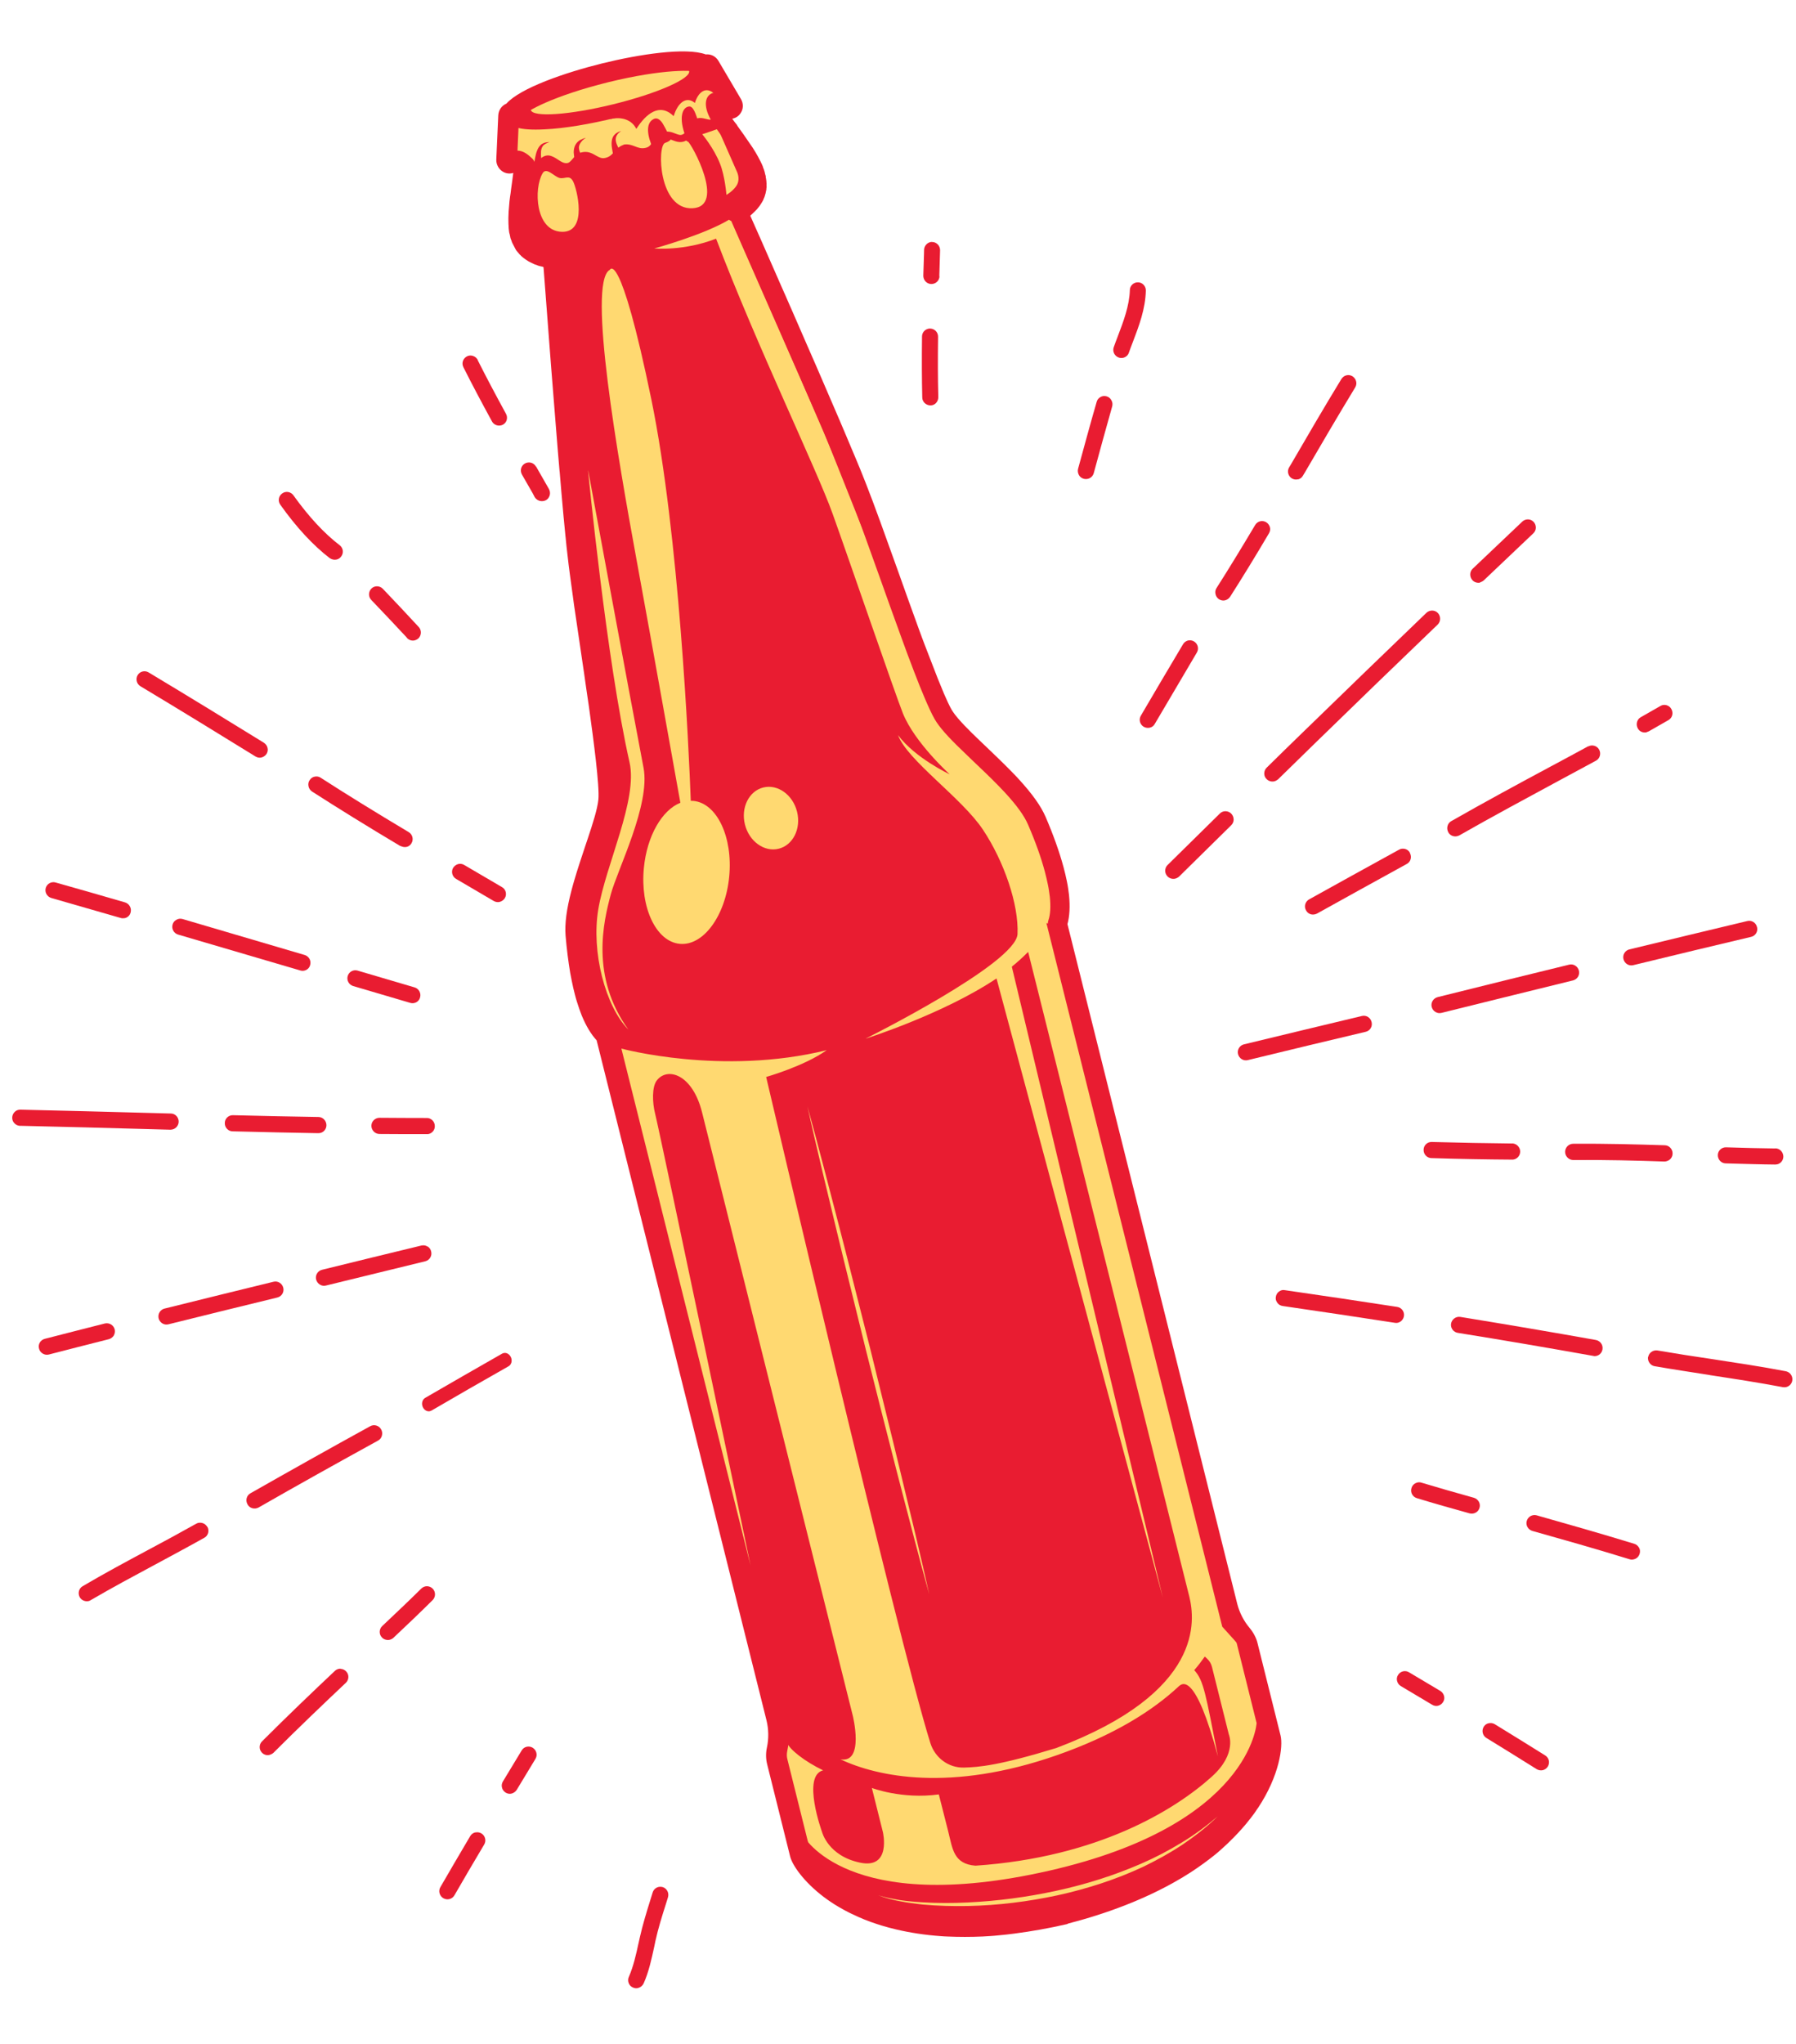 <svg width="138" height="157" viewBox="0 0 138 157" fill="none" xmlns="http://www.w3.org/2000/svg">
<path d="M95.474 125.543L94.661 124.586L81.252 70.948C81.888 69.059 80.833 65.733 79.671 63.046C78.509 60.359 73.85 56.987 72.594 55.083C71.338 53.179 67.671 42.071 65.81 37.342C64.153 33.152 58.302 19.851 56.995 16.91C56.849 16.581 56.935 16.194 57.215 15.96C59.492 14.013 57.452 12.1 55.005 8.537L47.709 10.326L40.413 12.115C39.92 16.4 39.02 19.035 41.953 19.697C42.309 19.778 42.564 20.075 42.591 20.441C42.83 23.647 43.914 38.115 44.428 42.597C45.008 47.639 47.006 59.161 46.792 61.426C46.578 63.69 44.041 68.825 44.284 71.75C44.522 74.666 45.155 78.097 46.6 79.472L60.009 133.11L59.739 134.327C59.675 134.639 59.672 134.97 59.758 135.28L61.522 142.352C61.815 143.542 66.866 150.484 81.874 147.006C96.77 143.118 97.967 134.641 97.674 133.452L95.91 126.38C95.834 126.065 95.683 125.776 95.469 125.533L95.474 125.543Z" fill="#E91C31"/>
<path d="M80.413 70.904C80.413 70.904 81.206 71.099 81.22 71.079C81.558 69.775 79.759 63.672 79.759 63.672L76.066 58.947L71.962 54.906L63.327 33.228L56.188 16.976C56.188 16.976 56.042 16.913 56.021 16.873C54.048 18.054 50.276 19.083 50.276 19.083C50.276 19.083 52.536 19.298 55.022 18.331C58.178 26.628 62.749 36.024 63.981 39.473C65.229 42.951 68.791 53.329 69.379 54.795C70.283 57.035 72.972 59.471 72.972 59.471C72.972 59.471 70.311 58.223 69.003 56.461C69.711 58.397 73.901 61.279 75.528 63.724C77.154 66.169 78.283 69.469 78.184 71.737C78.085 74.005 66.496 79.779 66.496 79.779C66.496 79.779 72.483 77.887 76.57 75.149L89.348 122.707L77.745 74.245C78.197 73.883 78.614 73.501 79 73.11L91.388 122.645C91.808 124.389 92.553 129.966 81.16 134.257C76.75 135.606 75.205 135.727 74.077 135.758C72.89 135.794 71.841 135.011 71.484 133.867C69.021 126.032 58.869 82.716 58.869 82.716C58.869 82.716 61.792 81.889 63.524 80.657C55.463 82.641 47.745 80.535 47.745 80.535L57.67 120.233C57.67 120.233 50.77 87.279 50.336 85.529C50.124 84.69 50.08 83.472 50.474 82.975C51.286 81.931 53.214 82.496 53.947 85.445C55.462 91.508 65.522 131.757 65.522 131.757C65.522 131.757 66.445 135.455 64.576 135.124C67.439 136.47 73.042 137.652 81.176 134.819C85.587 133.28 88.569 131.384 90.548 129.541C90.857 129.241 91.859 128.466 93.581 134.901C92.647 130.145 92.495 129.059 91.761 128.276C92.068 127.926 92.335 127.571 92.573 127.232L92.766 127.41C92.939 127.573 93.064 127.787 93.123 128.022L94.42 133.21C94.42 133.21 95.073 134.681 93.127 136.442C90.308 138.988 84.403 142.649 74.952 143.293C73.263 143.161 73.194 141.993 72.864 140.684C72.218 138.12 72.137 137.82 72.137 137.82C69.3 138.21 66.991 137.323 66.991 137.323L67.838 140.707C67.838 140.707 68.519 143.581 66.073 143.058C63.617 142.539 63.161 140.7 63.161 140.7C63.161 140.7 61.592 136.388 63.246 135.97C61.835 135.287 60.653 134.37 60.447 133.806C60.302 134.997 60.47 135.947 60.47 135.947L61.73 140.99C61.73 140.99 65.049 147.214 80.595 143.683C96.126 140.148 96.554 132.339 96.554 132.339L95.012 126.151L93.915 124.937L80.398 70.874L80.413 70.904Z" fill="#FFD971"/>
<path d="M46.83 20.739C45.134 21.8 47.473 35.133 48.919 43.042C50.186 49.931 51.862 59.366 52.278 61.657C50.871 62.213 49.708 64.2 49.473 66.665C49.179 69.693 50.405 72.309 52.22 72.49C54.026 72.676 55.736 70.366 56.03 67.338C56.324 64.31 55.098 61.694 53.283 61.513C53.218 61.509 53.143 61.51 53.078 61.506C52.927 57.456 52.179 41.077 50.055 30.71C47.605 18.828 46.845 20.744 46.845 20.744L46.83 20.739Z" fill="#FFD971"/>
<path d="M61.243 62.342C60.919 61.043 59.759 60.21 58.653 60.482C57.547 60.754 56.914 62.028 57.239 63.327C57.564 64.626 58.724 65.459 59.829 65.187C60.935 64.915 61.568 63.641 61.243 62.342Z" fill="#FFD971"/>
<path d="M62.038 84.965C62.468 86.513 62.879 88.072 63.29 89.631L64.506 94.304C65.312 97.417 66.089 100.546 66.885 103.665C67.647 106.789 68.433 109.912 69.184 113.041L70.312 117.735C70.678 119.305 71.053 120.869 71.394 122.439C70.964 120.891 70.553 119.332 70.143 117.772L68.926 113.1C68.12 109.987 67.334 106.863 66.547 103.739C65.786 100.615 64.999 97.492 64.248 94.363L63.121 89.669C62.755 88.099 62.379 86.534 62.038 84.965Z" fill="#FFD971"/>
<path d="M45.188 36.147C45.188 36.147 46.587 50.666 48.372 58.551C49.024 61.416 46.553 66.389 45.973 69.832C45.42 73.109 46.517 77.287 48.28 79.078C45.348 74.996 46.372 70.789 46.929 68.701C47.444 66.773 49.985 61.814 49.449 58.977C48.322 53.08 45.193 36.132 45.193 36.132L45.188 36.147Z" fill="#FFD971"/>
<path d="M41.69 13.312C41.005 14.479 41.115 17.727 43.153 17.805C45.201 17.878 44.318 14.449 44.028 13.917C43.738 13.384 43.392 13.78 42.98 13.665C42.568 13.55 41.979 12.806 41.69 13.312Z" fill="#FFD971"/>
<path d="M55.173 9.894C55.113 9.925 53.958 10.312 53.958 10.312C53.958 10.312 54.843 11.358 55.321 12.565C55.705 13.518 55.818 14.965 55.818 14.965C55.818 14.965 56.42 14.626 56.651 14.152C56.881 13.677 56.616 13.169 56.616 13.169L55.173 9.894Z" fill="#FFD971"/>
<path d="M54.745 9.243L47.861 10.931L40.977 12.619C40.917 13.107 40.847 13.574 40.796 14.031C40.326 17.468 40.255 18.682 42.096 19.103C42.722 19.245 43.172 19.771 43.225 20.402C43.443 23.303 44.542 38.042 45.061 42.533C45.262 44.316 45.638 46.893 46.047 49.631C46.798 54.711 47.572 59.956 47.418 61.492C47.323 62.467 46.876 63.827 46.338 65.399C45.609 67.59 44.77 70.079 44.903 71.707C45.207 75.424 45.967 78.016 47.031 79.02L47.158 79.144L47.202 79.323L60.306 131.752C60.529 132.637 60.543 133.579 60.341 134.47C60.291 134.686 60.295 134.912 60.349 135.137L62.113 142.209C62.189 142.499 63.301 144.439 66.429 145.861C69.134 147.098 73.978 148.196 81.713 146.406C89.399 144.401 93.163 141.186 94.977 138.834C97.069 136.123 97.139 133.895 97.073 133.6L95.309 126.528C95.26 126.313 95.151 126.104 95.003 125.941C94.415 125.246 93.979 124.41 93.757 123.525L80.652 71.097L80.608 70.917L80.67 70.745C81.141 69.36 80.579 66.715 79.108 63.289C78.464 61.788 76.556 59.984 74.876 58.377C73.675 57.23 72.632 56.241 72.092 55.421C71.243 54.128 69.455 49.133 67.716 44.302C66.786 41.697 65.908 39.241 65.251 37.57C63.584 33.36 57.623 19.826 56.446 17.159C56.19 16.57 56.346 15.906 56.832 15.488C58.255 14.265 57.625 13.226 55.592 10.41C55.325 10.043 55.048 9.655 54.76 9.248L54.745 9.243ZM55.005 8.537C57.463 12.095 59.492 14.013 57.216 15.96C56.946 16.189 56.849 16.581 56.995 16.91C58.292 19.857 64.154 33.152 65.81 37.342C67.672 42.071 71.338 53.179 72.594 55.083C73.85 56.987 78.51 60.359 79.672 63.046C80.834 65.733 81.894 69.069 81.253 70.948L94.358 123.377C94.558 124.171 94.933 124.913 95.474 125.543C95.679 125.791 95.829 126.08 95.915 126.389L97.679 133.462C97.973 134.651 96.775 143.128 81.88 147.016C66.871 150.494 61.821 143.552 61.528 142.362L59.764 135.29C59.687 134.975 59.681 134.649 59.744 134.337C59.918 133.538 59.911 132.705 59.711 131.911L46.606 79.482C45.151 78.113 44.528 74.676 44.29 71.76C44.052 68.845 46.584 63.7 46.798 61.436C47.012 59.171 45.019 47.659 44.434 42.607C43.92 38.125 42.836 23.657 42.597 20.451C42.57 20.085 42.304 19.793 41.963 19.717C39.04 19.05 39.925 16.41 40.424 12.135L47.72 10.346L55.016 8.557L55.005 8.537Z" fill="#E91C31"/>
<path d="M67.481 145.566C68.039 145.744 68.605 145.842 69.171 145.939C69.742 146.022 70.322 146.074 70.891 146.107C72.046 146.176 73.189 146.176 74.34 146.12C76.644 146.009 78.924 145.707 81.17 145.22C83.416 144.733 85.619 144.041 87.716 143.125C88.77 142.665 89.788 142.134 90.769 141.534C91.755 140.944 92.68 140.26 93.558 139.51C92.736 140.319 91.812 141.029 90.857 141.678C89.896 142.318 88.869 142.879 87.836 143.379C85.735 144.361 83.518 145.073 81.252 145.57C78.981 146.057 76.681 146.344 74.356 146.391C73.198 146.411 72.04 146.382 70.88 146.277C70.304 146.21 69.729 146.142 69.153 146.025C68.582 145.917 68.02 145.78 67.481 145.566Z" fill="#FFD971"/>
<path d="M51.874 10.46C51.447 10.582 51.721 10.768 51.101 10.977C50.481 11.187 50.595 16.13 53.213 15.994C55.831 15.858 53.082 10.946 52.861 10.883C52.64 10.821 52.46 10.282 51.884 10.455L51.874 10.46Z" fill="#FFD971"/>
<path d="M54.389 5.186L46.884 7.033L39.38 8.88L39.228 12.277C40.053 11.569 40.485 12.711 40.95 12.785C41.416 12.859 41.686 12.148 42.151 12.197C42.617 12.246 42.998 12.832 43.576 12.784C44.154 12.737 44.234 11.998 44.891 11.934C45.549 11.87 45.882 12.558 46.582 12.383C47.342 12.202 47.41 11.584 47.98 11.376C48.582 11.302 48.922 11.809 49.691 11.623C50.392 11.448 50.361 10.691 50.975 10.447C51.59 10.204 52.001 10.825 52.536 10.597C53.07 10.369 53.136 9.676 53.515 9.415C53.894 9.154 54.474 9.663 54.852 9.377C55.231 9.091 55.077 7.879 56.135 8.126L54.404 5.191L54.389 5.186Z" fill="#FFD971"/>
<path d="M50.605 11.16C50.736 10.952 50.847 10.78 51.055 10.697C51.263 10.614 51.429 10.667 51.686 10.774C51.937 10.871 52.264 10.992 52.626 10.841C53.016 10.676 53.204 10.337 53.358 10.054C53.455 9.877 53.546 9.716 53.654 9.634C53.738 9.578 53.878 9.606 54.104 9.653C54.375 9.714 54.711 9.805 54.996 9.581C55.188 9.443 55.267 9.186 55.358 8.949C55.527 8.455 55.633 8.273 56.065 8.377C56.165 8.401 56.269 8.36 56.337 8.273C56.405 8.187 56.408 8.072 56.346 7.977L54.615 5.042C54.563 4.943 54.438 4.894 54.323 4.916L39.304 8.615C39.195 8.646 39.107 8.743 39.105 8.858L38.953 12.255C38.945 12.361 39.007 12.455 39.098 12.509C39.199 12.558 39.303 12.542 39.392 12.47C39.73 12.18 39.912 12.288 40.289 12.649C40.477 12.816 40.66 13 40.905 13.036C41.266 13.102 41.521 12.868 41.727 12.684C41.898 12.531 42.007 12.45 42.112 12.458C42.247 12.477 42.413 12.58 42.57 12.688C42.839 12.865 43.162 13.076 43.586 13.045C43.975 13.02 44.204 12.761 44.385 12.553C44.565 12.345 44.687 12.218 44.901 12.195C45.115 12.172 45.307 12.275 45.519 12.392C45.802 12.549 46.145 12.75 46.627 12.638C47.129 12.516 47.383 12.231 47.588 11.998C47.729 11.835 47.842 11.714 48.015 11.636C48.204 11.613 48.365 11.681 48.566 11.754C48.863 11.865 49.22 11.996 49.721 11.874C50.223 11.752 50.416 11.423 50.585 11.145L50.605 11.16ZM47.88 11.136C47.563 11.251 47.372 11.464 47.206 11.652C47.016 11.865 46.85 12.053 46.512 12.128C46.234 12.197 46.037 12.084 45.79 11.947C45.537 11.8 45.249 11.633 44.856 11.674C44.413 11.715 44.178 11.989 43.993 12.212C43.827 12.4 43.725 12.517 43.556 12.529C43.316 12.552 43.104 12.41 42.876 12.262C42.664 12.12 42.441 11.982 42.181 11.941C41.836 11.905 41.586 12.124 41.39 12.303C41.218 12.455 41.105 12.552 40.995 12.534C40.915 12.525 40.778 12.381 40.661 12.277C40.411 12.04 40.005 11.669 39.513 11.812L39.638 9.087L54.28 5.483L55.67 7.836C55.148 7.944 54.983 8.447 54.875 8.77C54.828 8.921 54.762 9.107 54.698 9.153C54.609 9.225 54.464 9.187 54.248 9.134C53.987 9.068 53.671 8.992 53.381 9.181C53.159 9.335 53.039 9.562 52.914 9.779C52.783 10.012 52.663 10.239 52.436 10.332C52.282 10.4 52.132 10.352 51.895 10.259C51.623 10.148 51.281 10.022 50.875 10.183C50.514 10.333 50.34 10.601 50.18 10.849C50.03 11.092 49.904 11.284 49.636 11.348C49.293 11.438 49.057 11.346 48.79 11.244C48.554 11.152 48.287 11.051 47.949 11.1C47.949 11.1 47.929 11.111 47.919 11.116C47.91 11.121 47.9 11.126 47.89 11.131L47.88 11.136Z" fill="#E91C31"/>
<path d="M41.018 12.674L41.117 12.116C41.158 11.93 41.194 11.734 41.28 11.537C41.356 11.345 41.482 11.153 41.664 11.045C41.847 10.937 42.036 10.915 42.226 10.917C42.052 10.97 41.879 11.047 41.752 11.164C41.639 11.286 41.588 11.453 41.571 11.613C41.559 11.784 41.563 11.959 41.582 12.14L41.633 12.696L41.013 12.664L41.018 12.674Z" fill="#E91C31"/>
<path d="M44.164 12.25C44.12 12.07 44.092 11.895 44.083 11.71C44.084 11.519 44.111 11.328 44.197 11.156C44.283 10.985 44.415 10.852 44.568 10.76C44.717 10.683 44.87 10.616 45.029 10.583C44.891 10.655 44.768 10.757 44.671 10.884C44.578 10.996 44.511 11.132 44.488 11.258C44.459 11.514 44.584 11.778 44.733 12.017L44.164 12.25Z" fill="#E91C31"/>
<path d="M47.128 11.934C47.09 11.764 47.051 11.594 47.028 11.404C46.994 11.219 46.98 11.023 47.006 10.832C47.027 10.631 47.113 10.435 47.26 10.307C47.392 10.175 47.57 10.107 47.734 10.06C47.591 10.147 47.464 10.264 47.387 10.406C47.31 10.547 47.298 10.693 47.321 10.833C47.371 11.123 47.547 11.412 47.712 11.705L47.138 11.929L47.128 11.934Z" fill="#E91C31"/>
<path d="M50.151 11.346C49.785 10.549 49.544 9.484 50.221 9.144C50.616 8.938 50.916 9.465 50.994 9.615C51.201 9.963 51.394 10.407 51.394 10.407C51.394 10.407 51.137 10.275 50.714 10.596C50.292 10.918 50.141 11.351 50.141 11.351L50.151 11.346Z" fill="#E91C31"/>
<path d="M52.947 8.179C52.408 8.232 52.131 9.073 52.684 10.495C52.909 10.276 53.357 9.257 53.654 9.343C53.467 8.769 53.28 8.145 52.947 8.179Z" fill="#E91C31"/>
<path d="M55.115 8.987C55.336 8.593 55.596 8.128 55.831 8.145C55.516 7.613 55.215 7.035 54.813 7.131C54.202 7.284 53.973 8.075 54.64 9.234C54.788 9.132 54.946 9.05 55.115 8.987Z" fill="#E91C31"/>
<path d="M54.402 5.184C54.202 4.384 50.677 4.563 46.529 5.583C42.381 6.604 39.18 8.08 39.38 8.88C39.58 9.68 43.105 9.501 47.253 8.48C51.401 7.46 54.602 5.984 54.402 5.184Z" fill="#E91C31"/>
<path d="M52.684 7.265C54.425 6.459 55.115 5.783 54.936 5.053C54.757 4.323 53.818 4.04 51.898 4.141C50.377 4.212 48.412 4.54 46.376 5.044C44.34 5.548 42.456 6.175 41.066 6.811C39.325 7.617 38.635 8.293 38.814 9.023C38.994 9.753 39.933 10.036 41.852 9.934C43.373 9.864 45.338 9.536 47.374 9.032C49.411 8.528 51.295 7.901 52.684 7.265ZM46.657 6.138C50.522 5.188 52.982 5.16 53.724 5.355C53.166 5.874 50.982 6.987 47.118 7.937C43.254 8.887 40.794 8.916 40.051 8.72C40.61 8.201 42.794 7.088 46.657 6.138Z" fill="#E91C31"/>
<path d="M46.927 9.138C47.463 9.011 48.441 9.008 48.894 9.899C49.615 8.776 50.664 7.849 51.764 8.922C52.077 7.885 52.731 7.355 53.395 7.907C53.62 7.132 54.284 6.406 55.113 7.443C55.518 7.232 55.556 7.136 55.556 7.136L54.399 5.181C54.399 5.181 52.977 6.719 50.835 7.405C48.693 8.091 45.867 8.817 45.867 8.817L46.922 9.128L46.927 9.138Z" fill="#E91C31"/>
<path d="M52.951 5.454C52.806 4.87 49.964 5.067 46.605 5.894C43.246 6.72 40.641 7.863 40.787 8.447C40.933 9.03 43.774 8.833 47.133 8.006C50.492 7.18 53.097 6.037 52.951 5.454Z" fill="#FFD971"/>
<path d="M82.068 147.74C85.156 146.941 87.89 145.871 90.185 144.586C90.634 144.339 91.073 144.072 91.487 143.806C92.152 143.371 92.772 142.921 93.357 142.452C93.524 142.314 93.691 142.176 93.842 142.034C93.945 141.942 94.038 141.856 94.132 141.769C94.244 141.672 94.352 141.566 94.46 141.459C94.92 141.016 95.355 140.549 95.75 140.077C95.842 139.966 95.925 139.859 96.008 139.753L96.1 139.641C96.28 139.408 96.465 139.16 96.615 138.917L96.654 138.872C98.316 136.372 98.6 134.121 98.394 133.291L96.63 126.219C96.581 126.004 96.502 125.805 96.398 125.606C96.299 125.416 96.176 125.227 96.037 125.059C95.582 124.523 95.25 123.886 95.072 123.206L82.021 70.978C82.188 70.358 82.228 69.616 82.141 68.749C82.104 68.414 82.052 68.048 81.975 67.683C81.908 67.338 81.816 66.968 81.713 66.579C81.4 65.424 80.94 64.132 80.344 62.746C79.982 61.908 79.33 60.994 78.304 59.87C78.131 59.682 77.957 59.493 77.774 59.31C77.127 58.647 76.45 57.999 75.799 57.376L75.326 56.926C74.476 56.115 73.62 55.269 73.214 54.658C73.111 54.509 72.924 54.176 72.616 53.463C72.553 53.343 72.506 53.203 72.443 53.059C72.359 52.849 72.264 52.62 72.165 52.38L72.065 52.141C71.787 51.438 71.471 50.615 71.086 49.612C71.007 49.412 70.933 49.198 70.849 48.988L70.611 48.34C70.083 46.892 69.528 45.345 68.994 43.838C68.058 41.223 67.175 38.758 66.507 37.066L66.423 36.857C66.318 36.608 66.213 36.333 66.092 36.029C65.982 35.77 65.872 35.485 65.746 35.196C65.626 34.917 65.505 34.613 65.369 34.304L65.002 33.431C64.845 33.057 64.677 32.663 64.504 32.259L62.761 28.216C62.499 27.618 62.238 27.019 61.976 26.421L60.763 23.634L60.747 23.604C60.496 23.026 60.25 22.458 60.004 21.914L59.743 21.316C59.262 20.224 58.833 19.232 58.467 18.41L57.672 16.62C57.672 16.62 57.667 16.61 57.662 16.6C57.646 16.57 57.671 16.545 57.685 16.525C57.705 16.515 57.725 16.504 57.739 16.484C57.798 16.428 57.867 16.367 57.925 16.311C57.999 16.235 58.068 16.174 58.131 16.102C58.161 16.087 58.17 16.057 58.194 16.031C58.311 15.894 58.409 15.768 58.481 15.641C58.515 15.586 58.549 15.53 58.583 15.475C58.597 15.454 58.612 15.434 58.621 15.404C58.64 15.368 58.65 15.338 58.669 15.303L58.683 15.258C58.683 15.258 58.721 15.187 58.736 15.141C58.754 15.081 58.783 15.015 58.792 14.96C58.801 14.93 58.806 14.915 58.815 14.885C58.829 14.839 58.843 14.794 58.842 14.744L58.852 14.714C58.852 14.714 58.865 14.643 58.875 14.613C58.879 14.573 58.883 14.533 58.892 14.502L58.882 14.482L58.891 14.452C58.901 14.422 58.905 14.382 58.899 14.347C58.904 14.307 58.903 14.282 58.902 14.232L58.892 14.212C58.892 14.212 58.91 14.126 58.899 14.081C58.889 14.061 58.898 14.031 58.893 14.021C58.896 13.956 58.885 13.886 58.874 13.816C58.863 13.771 58.867 13.73 58.856 13.685L58.84 13.656C58.84 13.656 58.844 13.59 58.839 13.555C58.832 13.495 58.811 13.43 58.79 13.365C58.779 13.345 58.779 13.32 58.778 13.295C58.758 13.255 58.757 13.205 58.74 13.15L58.72 13.111C58.72 13.111 58.719 13.06 58.703 13.031C58.688 13.001 58.672 12.971 58.666 12.936L58.64 12.886C58.64 12.886 58.629 12.816 58.613 12.786C58.566 12.671 58.509 12.537 58.436 12.397C58.379 12.288 58.317 12.168 58.254 12.049C58.145 11.84 58.006 11.621 57.846 11.362L57.743 11.213C57.568 10.95 57.373 10.672 57.121 10.309C56.977 10.105 56.828 9.892 56.664 9.673L56.623 9.594C56.495 9.445 56.387 9.286 56.264 9.122C56.513 9.068 56.734 8.94 56.885 8.722C57.128 8.393 57.139 7.957 56.932 7.608L55.202 4.673C54.995 4.325 54.622 4.139 54.228 4.18C52.715 3.614 49.087 4.174 46.271 4.869C43.455 5.565 39.98 6.755 38.911 7.958C38.55 8.109 38.312 8.448 38.286 8.854L38.134 12.252C38.117 12.653 38.345 13.041 38.703 13.222C38.94 13.339 39.199 13.355 39.438 13.282C39.407 13.488 39.386 13.689 39.36 13.88C39.329 14.111 39.294 14.332 39.268 14.548C39.247 14.749 39.221 14.94 39.19 15.121C39.16 15.352 39.129 15.583 39.119 15.804C39.085 16.125 39.071 16.411 39.066 16.667L39.063 16.782C39.059 17.063 39.074 17.309 39.089 17.554L39.095 17.614C39.095 17.614 39.101 17.675 39.107 17.71L39.113 17.77C39.113 17.77 39.125 17.84 39.13 17.875C39.141 17.895 39.141 17.92 39.152 17.965L39.163 17.985C39.163 17.985 39.179 18.09 39.19 18.135C39.201 18.155 39.211 18.175 39.207 18.215C39.223 18.27 39.234 18.34 39.26 18.39C39.276 18.419 39.286 18.439 39.297 18.484L39.308 18.504C39.308 18.504 39.329 18.594 39.35 18.634C39.366 18.664 39.376 18.684 39.397 18.724L39.407 18.744C39.407 18.744 39.449 18.823 39.475 18.873C39.485 18.893 39.49 18.903 39.501 18.923C39.532 18.983 39.563 19.042 39.594 19.102C39.605 19.122 39.62 19.152 39.625 19.162C39.656 19.222 39.697 19.276 39.748 19.326C39.759 19.346 39.769 19.366 39.784 19.37C39.825 19.425 39.876 19.474 39.917 19.529C39.933 19.559 39.968 19.578 40.014 19.618L40.024 19.638C40.024 19.638 40.09 19.692 40.121 19.727C40.141 19.742 40.166 19.766 40.202 19.786L40.212 19.806C40.212 19.806 40.303 19.86 40.349 19.899C40.359 19.919 40.389 19.929 40.389 19.929C40.45 19.973 40.521 20.012 40.582 20.057C40.602 20.071 40.632 20.081 40.652 20.096C40.718 20.125 40.773 20.159 40.839 20.189C40.874 20.208 40.904 20.218 40.94 20.237L40.99 20.262C40.99 20.262 41.071 20.296 41.106 20.315C41.136 20.325 41.151 20.33 41.181 20.339L41.191 20.334C41.262 20.373 41.322 20.393 41.397 20.417C41.443 20.431 41.488 20.445 41.543 20.455L41.613 20.469C41.613 20.469 41.673 20.488 41.713 20.493C41.743 20.502 41.764 20.517 41.764 20.542C41.845 21.564 42.003 23.723 42.205 26.328L42.346 28.167C42.399 28.798 42.447 29.444 42.5 30.101L42.727 32.946C42.772 33.467 42.808 33.993 42.853 34.514L42.86 34.599C42.905 35.12 42.945 35.631 42.99 36.127L43.008 36.282C43.048 36.793 43.093 37.289 43.133 37.775L43.14 37.86C43.251 39.157 43.357 40.254 43.445 41.146L43.463 41.301C43.507 41.747 43.545 42.157 43.592 42.513L43.617 42.728C43.702 43.519 43.843 44.535 44.024 45.847L44.111 46.498C44.158 46.828 44.21 47.168 44.261 47.508L44.73 50.697C44.839 51.412 44.943 52.143 45.043 52.864L45.251 54.275C45.607 56.838 46.077 60.367 45.978 61.407C45.908 62.14 45.522 63.328 45.169 64.386L44.962 65.001C44.679 65.857 44.378 66.749 44.121 67.63C44.051 67.882 43.976 68.124 43.916 68.37C43.526 69.84 43.389 70.95 43.457 71.852C43.543 72.884 43.667 73.845 43.814 74.731C43.853 74.926 43.887 75.111 43.926 75.306C44.003 75.696 44.091 76.081 44.183 76.426C44.226 76.606 44.285 76.79 44.338 76.965C44.45 77.325 44.572 77.679 44.698 77.993C45.029 78.796 45.411 79.433 45.844 79.903L58.896 132.132C59.064 132.817 59.074 133.534 58.928 134.218C58.836 134.645 58.84 135.087 58.948 135.512L60.712 142.584C60.881 143.268 61.77 144.54 63.305 145.703C63.371 145.757 63.432 145.802 63.508 145.851C63.893 146.131 64.323 146.401 64.762 146.641C64.903 146.719 65.044 146.798 65.195 146.871C65.296 146.92 65.387 146.974 65.498 147.017C66.088 147.305 66.712 147.562 67.375 147.774C67.495 147.813 67.616 147.851 67.737 147.89C68.108 148 68.49 148.105 68.876 148.195C69.949 148.446 71.095 148.621 72.295 148.705C72.465 148.718 72.635 148.731 72.799 148.734C73.674 148.772 74.592 148.774 75.525 148.732C75.913 148.706 76.307 148.691 76.711 148.645C77.119 148.61 77.523 148.564 77.946 148.508C79.24 148.34 80.598 148.101 81.989 147.781L82.068 147.74ZM41.297 18.658C41.297 18.658 41.277 18.643 41.262 18.638C41.257 18.628 41.242 18.623 41.221 18.609L41.069 18.485C41.069 18.485 41.028 18.431 41.008 18.416C41.008 18.416 40.998 18.396 40.992 18.386C40.982 18.366 40.971 18.346 40.956 18.316C40.951 18.306 40.946 18.297 40.935 18.276C40.92 18.247 40.909 18.227 40.894 18.197C40.894 18.197 40.883 18.177 40.878 18.167C40.873 18.157 40.868 18.147 40.862 18.137L40.826 18.067C40.826 18.067 40.811 18.038 40.815 18.022L40.774 17.943C40.774 17.943 40.762 17.873 40.752 17.828L40.731 17.788C40.731 17.788 40.724 17.728 40.724 17.703L40.702 17.613C40.702 17.613 40.687 17.583 40.701 17.563L40.683 17.382C40.664 17.202 40.66 17.002 40.661 16.786L40.664 16.695C40.669 16.465 40.689 16.214 40.709 15.938C40.73 15.737 40.755 15.521 40.776 15.295C40.797 15.119 40.823 14.928 40.849 14.737C40.875 14.521 40.91 14.3 40.941 14.069C40.998 13.672 41.054 13.25 41.11 12.803C41.135 12.562 41.055 12.312 40.872 12.154L40.827 12.115C40.628 11.927 40.242 11.571 39.763 11.568L39.865 9.234C39.969 9.168 40.047 9.076 40.105 8.97C40.351 8.551 42.543 7.357 46.725 6.318C50.902 5.293 53.413 5.339 53.822 5.595C53.919 5.658 54.039 5.697 54.159 5.71L55.353 7.735C54.918 7.962 54.754 8.465 54.664 8.727L54.65 8.773C54.57 9.005 54.605 9.265 54.743 9.459L54.98 9.791C55.154 10.03 55.314 10.263 55.478 10.482L55.519 10.561C55.688 10.765 55.837 10.978 55.981 11.182C56.222 11.525 56.412 11.793 56.567 12.042L56.645 12.191C56.804 12.399 56.923 12.603 57.011 12.773C57.063 12.872 57.11 12.962 57.156 13.052C57.219 13.171 57.265 13.261 57.287 13.351L57.372 13.61C57.372 13.61 57.398 13.66 57.394 13.675L57.419 13.725C57.419 13.725 57.421 13.8 57.432 13.845L57.448 13.925C57.448 13.925 57.464 13.955 57.459 13.97C57.465 14.005 57.471 14.04 57.461 14.07C57.461 14.07 57.472 14.09 57.467 14.105L57.428 14.417C57.428 14.417 57.424 14.432 57.419 14.447C57.419 14.447 57.41 14.477 57.405 14.492C57.395 14.523 57.396 14.548 57.381 14.568L57.295 14.74C57.295 14.74 57.271 14.79 57.247 14.816C57.203 14.876 57.155 14.952 57.077 15.044L57.038 15.089C56.998 15.135 56.95 15.186 56.901 15.236C56.856 15.272 56.818 15.318 56.773 15.354L56.734 15.374C56.209 15.838 56.039 16.572 56.327 17.22L57.116 19.025C57.482 19.847 57.911 20.84 58.393 21.931L58.654 22.529C58.89 23.078 59.14 23.631 59.397 24.22L60.085 23.924L59.412 24.249L60.621 27.026C60.883 27.625 61.144 28.223 61.406 28.821L63.144 32.855C63.316 33.258 63.484 33.652 63.641 34.026L64.003 34.889C64.139 35.198 64.255 35.492 64.375 35.772C64.501 36.061 64.611 36.345 64.716 36.594C64.832 36.889 64.947 37.158 65.046 37.397L65.125 37.597C65.783 39.268 66.66 41.723 67.591 44.328C68.126 45.836 68.686 47.393 69.214 48.84L69.451 49.489C69.526 49.703 69.61 49.913 69.684 50.127C70.064 51.145 70.385 51.978 70.669 52.692L70.773 52.941C70.878 53.19 70.973 53.42 71.062 53.639C71.125 53.784 71.188 53.928 71.245 54.063C71.538 54.721 71.767 55.184 71.972 55.482C72.42 56.148 73.159 56.916 74.304 58.003L74.782 58.463C75.428 59.076 76.1 59.714 76.722 60.353C76.89 60.531 77.058 60.709 77.222 60.877C78.12 61.853 78.7 62.653 78.988 63.326C79.558 64.637 79.992 65.855 80.283 66.944C80.375 67.289 80.451 67.629 80.518 67.949C80.589 68.279 80.625 68.589 80.666 68.885C80.741 69.631 80.709 70.243 80.553 70.692C80.511 70.828 80.499 70.973 80.536 71.118L93.641 123.547C93.864 124.456 94.311 125.313 94.919 126.022C94.985 126.101 95.042 126.186 95.089 126.275C95.135 126.365 95.172 126.46 95.199 126.56L96.963 133.632C97.023 133.867 96.974 135.678 95.429 138.016L95.4 138.056C95.259 138.269 95.099 138.491 94.934 138.704L94.851 138.811C94.778 138.912 94.7 139.003 94.612 139.1C94.256 139.526 93.861 139.948 93.444 140.354C93.341 140.446 93.244 140.548 93.141 140.639C93.057 140.721 92.959 140.797 92.866 140.884C92.719 141.011 92.572 141.138 92.415 141.271C91.874 141.705 91.294 142.134 90.683 142.528C90.289 142.784 89.88 143.036 89.46 143.267C87.273 144.495 84.674 145.508 81.709 146.281C80.378 146.595 79.075 146.818 77.83 146.985C77.432 147.041 77.039 147.081 76.65 147.107C76.266 147.142 75.893 147.172 75.523 147.187C74.641 147.229 73.778 147.236 72.948 147.187C72.793 147.179 72.623 147.166 72.468 147.158C71.359 147.078 70.297 146.922 69.294 146.685C68.939 146.604 68.587 146.509 68.256 146.403C68.14 146.375 68.03 146.331 67.924 146.297C67.331 146.1 66.758 145.867 66.233 145.608C66.148 145.564 66.052 145.525 65.966 145.481C65.83 145.413 65.709 145.349 65.583 145.276C65.194 145.06 64.82 144.825 64.476 144.574C64.415 144.529 64.354 144.485 64.299 144.451C62.935 143.426 62.326 142.426 62.261 142.182L60.498 135.109C60.444 134.91 60.45 134.704 60.486 134.508C60.687 133.592 60.668 132.64 60.445 131.73L47.34 79.301C47.302 79.156 47.225 79.032 47.123 78.933C46.777 78.607 46.457 78.09 46.169 77.392C46.053 77.122 45.957 76.818 45.856 76.503C45.808 76.338 45.765 76.183 45.717 76.019C45.635 75.694 45.553 75.344 45.481 74.989C45.448 74.804 45.41 74.634 45.376 74.448C45.229 73.613 45.111 72.687 45.032 71.715C44.972 70.999 45.102 70.019 45.441 68.741C45.496 68.509 45.561 68.273 45.632 68.046C45.879 67.195 46.176 66.319 46.454 65.477L46.656 64.853C47.051 63.659 47.441 62.43 47.528 61.536C47.613 60.592 47.399 58.348 46.788 54.044L46.59 52.627C46.481 51.912 46.382 51.191 46.277 50.46L45.809 47.272C45.757 46.931 45.706 46.591 45.664 46.271L45.576 45.62C45.396 44.334 45.261 43.328 45.18 42.546L45.156 42.331C45.114 41.986 45.081 41.585 45.037 41.139L45.024 40.994C44.942 40.112 44.835 39.016 44.724 37.718L44.717 37.633C44.678 37.147 44.633 36.651 44.588 36.155L44.57 36C44.525 35.504 44.485 34.993 44.444 34.482L44.438 34.397C44.392 33.876 44.347 33.355 44.312 32.829L44.085 29.984C44.032 29.328 43.984 28.681 43.931 28.05L43.789 26.212C43.582 23.597 43.424 21.437 43.349 20.425C43.3 19.729 42.805 19.164 42.118 19.003L41.987 18.969C41.987 18.969 41.932 18.96 41.902 18.951C41.857 18.936 41.812 18.922 41.761 18.897L41.711 18.873C41.711 18.873 41.681 18.863 41.66 18.848L41.535 18.8C41.535 18.8 41.464 18.761 41.429 18.741C41.423 18.731 41.398 18.732 41.378 18.717C41.343 18.697 41.323 18.683 41.287 18.663L41.297 18.658Z" fill="#E91C31"/>
<path d="M83.277 36.774C83.377 36.798 83.492 36.801 83.591 36.775C83.805 36.727 83.981 36.559 84.042 36.337C84.539 34.52 84.981 32.884 85.456 31.218C85.498 31.057 85.485 30.887 85.397 30.742C85.319 30.593 85.187 30.484 85.026 30.441C84.866 30.398 84.696 30.411 84.563 30.493C84.415 30.57 84.308 30.702 84.266 30.863C83.785 32.519 83.339 34.17 82.837 36.003C82.795 36.164 82.819 36.329 82.897 36.478C82.974 36.628 83.116 36.731 83.277 36.774Z" fill="#E91C31"/>
<path d="M85.945 27.455C86.056 27.499 86.186 27.507 86.31 27.48C86.509 27.427 86.676 27.29 86.737 27.093C86.826 26.831 86.931 26.574 87.03 26.307C87.514 25.042 88.007 23.746 88.043 22.321C88.052 21.975 87.776 21.688 87.447 21.683C87.102 21.672 86.818 21.947 86.815 22.278C86.779 23.487 86.324 24.687 85.878 25.856C85.779 26.123 85.669 26.396 85.58 26.658C85.462 26.985 85.633 27.339 85.945 27.455Z" fill="#E91C31"/>
<path d="M88.352 55.887C88.521 55.85 88.653 55.743 88.73 55.601C89.715 53.923 90.777 52.128 91.964 50.116C92.138 49.823 92.041 49.443 91.748 49.267C91.601 49.178 91.441 49.16 91.282 49.193C91.128 49.235 90.99 49.332 90.903 49.478C89.711 51.481 88.649 53.275 87.659 54.969C87.486 55.262 87.583 55.642 87.876 55.818C88.017 55.897 88.183 55.925 88.342 55.892L88.352 55.887Z" fill="#E91C31"/>
<path d="M93.397 45.633C93.43 45.793 93.527 45.932 93.664 46.026C93.811 46.114 93.981 46.152 94.145 46.105C94.299 46.062 94.427 45.97 94.519 45.834C95.453 44.372 96.405 42.824 97.505 40.959C97.592 40.812 97.619 40.646 97.576 40.491C97.533 40.337 97.435 40.197 97.289 40.109C96.996 39.933 96.618 40.028 96.445 40.321C95.339 42.177 94.396 43.719 93.477 45.161C93.385 45.297 93.358 45.463 93.397 45.633Z" fill="#E91C31"/>
<path d="M99.734 36.822C99.903 36.784 100.036 36.677 100.113 36.535L100.248 36.313C101.507 34.15 102.81 31.925 104.129 29.756C104.216 29.609 104.243 29.444 104.2 29.289C104.167 29.129 104.059 28.995 103.922 28.901C103.776 28.813 103.611 28.785 103.457 28.827C103.298 28.86 103.165 28.967 103.073 29.103C101.744 31.278 100.446 33.512 99.187 35.675L99.052 35.898C98.878 36.191 98.975 36.571 99.268 36.748C99.41 36.826 99.575 36.854 99.729 36.812L99.734 36.822Z" fill="#E91C31"/>
<path d="M94.787 62.931C94.788 62.765 94.72 62.611 94.608 62.492C94.369 62.25 93.974 62.24 93.734 62.479C92.398 63.796 91.052 65.118 89.716 66.435C89.598 66.547 89.532 66.708 89.53 66.874C89.528 67.039 89.596 67.194 89.709 67.313C89.867 67.471 90.087 67.533 90.301 67.485C90.41 67.454 90.509 67.402 90.588 67.336C91.924 66.019 93.27 64.697 94.606 63.38C94.723 63.268 94.79 63.106 94.792 62.941L94.787 62.931Z" fill="#E91C31"/>
<path d="M97.328 58.96C97.21 59.072 97.144 59.233 97.142 59.399C97.14 59.564 97.198 59.724 97.321 59.837C97.478 59.996 97.699 60.058 97.913 60.01C98.012 59.984 98.111 59.932 98.2 59.861C99.105 58.971 100.016 58.091 100.921 57.201C104.196 54.012 107.403 50.91 110.469 47.969C110.586 47.857 110.653 47.696 110.655 47.531C110.656 47.365 110.598 47.205 110.486 47.087C110.256 46.839 109.862 46.829 109.607 47.063C106.551 49.998 103.335 53.106 100.05 56.3C99.139 57.18 98.233 58.07 97.328 58.96Z" fill="#E91C31"/>
<path d="M113.727 44.726C113.826 44.699 113.925 44.648 114.004 44.581C115.272 43.376 116.541 42.17 117.819 40.959C117.937 40.847 118.009 40.696 118.01 40.53C118.012 40.365 117.954 40.205 117.842 40.086C117.729 39.967 117.578 39.894 117.413 39.891C117.249 39.889 117.09 39.946 116.973 40.058C115.704 41.264 114.426 42.474 113.157 43.68C112.912 43.909 112.905 44.306 113.14 44.563C113.288 44.727 113.524 44.794 113.738 44.746L113.727 44.726Z" fill="#E91C31"/>
<path d="M108.34 65.505C108.262 65.356 108.13 65.247 107.969 65.204C107.809 65.162 107.639 65.174 107.496 65.261C104.88 66.701 102.683 67.909 100.59 69.076C100.442 69.153 100.34 69.295 100.293 69.446C100.251 69.607 100.265 69.777 100.353 69.921C100.482 70.171 100.774 70.297 101.037 70.223C101.092 70.207 101.147 70.192 101.196 70.166C103.279 69.004 105.476 67.796 108.092 66.356C108.398 66.197 108.501 65.814 108.33 65.51L108.34 65.505Z" fill="#E91C31"/>
<path d="M122.035 57.316C121.087 57.835 120.144 58.339 119.191 58.849C116.658 60.207 114.051 61.617 111.515 63.065C111.366 63.142 111.264 63.284 111.223 63.445C111.181 63.606 111.204 63.771 111.282 63.921C111.412 64.17 111.699 64.286 111.967 64.222C112.022 64.207 112.076 64.191 112.126 64.165C114.652 62.722 117.254 61.327 119.782 59.959C120.736 59.45 121.683 58.93 122.627 58.426C122.933 58.266 123.035 57.884 122.879 57.585C122.718 57.276 122.337 57.171 122.041 57.326L122.035 57.316Z" fill="#E91C31"/>
<path d="M126.531 56.227C126.531 56.227 126.64 56.195 126.69 56.169C127.193 55.882 127.696 55.594 128.2 55.306C128.501 55.137 128.593 54.759 128.422 54.456C128.344 54.306 128.203 54.203 128.042 54.16C127.881 54.117 127.717 54.139 127.574 54.227C127.071 54.514 126.567 54.802 126.074 55.084C125.926 55.162 125.824 55.303 125.782 55.465C125.741 55.626 125.764 55.791 125.842 55.94C125.971 56.189 126.258 56.306 126.527 56.242L126.531 56.227Z" fill="#E91C31"/>
<path d="M110.458 76.585C110.304 76.627 110.166 76.724 110.079 76.871C109.993 77.017 109.966 77.183 110.009 77.338C110.096 77.673 110.429 77.879 110.762 77.794C114.78 76.802 117.894 76.027 120.869 75.3C121.201 75.215 121.404 74.882 121.318 74.547C121.231 74.212 120.898 74.006 120.565 74.091C117.654 74.797 114.54 75.571 110.458 76.585Z" fill="#E91C31"/>
<path d="M135.007 71.212C135.088 71.536 134.89 71.88 134.552 71.955C131.721 72.62 128.765 73.337 125.497 74.129C125.164 74.214 124.831 74.007 124.744 73.673C124.658 73.338 124.861 73.004 125.193 72.919C128.417 72.138 131.387 71.426 134.259 70.74C134.591 70.656 134.93 70.872 135.001 71.202L135.007 71.212Z" fill="#E91C31"/>
<path d="M105.391 78.504C105.473 78.829 105.275 79.172 104.937 79.247C102.106 79.912 99.15 80.63 95.882 81.421C95.549 81.506 95.216 81.3 95.129 80.965C95.043 80.63 95.246 80.296 95.578 80.212C98.802 79.431 101.772 78.719 104.643 78.033C104.976 77.948 105.315 78.164 105.386 78.494L105.391 78.504Z" fill="#E91C31"/>
<path d="M116.18 87.826C114.223 87.807 112.205 87.769 110.013 87.709C109.669 87.698 109.385 87.973 109.386 88.314C109.378 88.66 109.654 88.947 109.993 88.948C112.191 89.018 114.218 89.051 116.184 89.064C116.234 89.064 116.284 89.063 116.339 89.047C116.617 88.978 116.802 88.73 116.806 88.449C116.808 88.284 116.74 88.129 116.627 88.01C116.515 87.891 116.354 87.823 116.189 87.82L116.18 87.826Z" fill="#E91C31"/>
<path d="M128.055 89.184C128.323 89.12 128.513 88.882 128.517 88.601C128.525 88.255 128.25 87.968 127.921 87.962C125.838 87.895 123.366 87.828 120.876 87.847C120.536 87.847 120.258 88.131 120.259 88.472C120.261 88.813 120.546 89.095 120.886 89.096C123.361 89.072 125.808 89.139 127.881 89.211C127.931 89.211 127.99 89.205 128.045 89.189L128.055 89.184Z" fill="#E91C31"/>
<path d="M136.415 88.208C135.317 88.198 134.119 88.164 132.625 88.119C132.461 88.116 132.302 88.174 132.184 88.286C132.067 88.397 131.995 88.549 131.993 88.714C131.992 88.88 132.05 89.04 132.162 89.159C132.274 89.277 132.425 89.35 132.59 89.353C134.068 89.393 135.282 89.432 136.405 89.442C136.455 89.441 136.515 89.435 136.56 89.425C136.828 89.361 137.028 89.118 137.027 88.827C137.025 88.486 136.75 88.199 136.41 88.198L136.415 88.208Z" fill="#E91C31"/>
<path d="M50.923 144.938C50.762 144.895 50.602 144.902 50.454 144.98C50.306 145.057 50.199 145.189 50.152 145.34L49.974 145.914C49.688 146.836 49.388 147.802 49.168 148.778C49.136 148.934 49.099 149.08 49.067 149.236L49.058 149.266C48.871 150.136 48.669 151.027 48.321 151.829C48.249 151.98 48.247 152.146 48.305 152.306C48.363 152.465 48.476 152.584 48.637 152.652C48.768 152.71 48.903 152.729 49.032 152.687C49.22 152.639 49.368 152.512 49.454 152.34C49.86 151.432 50.06 150.466 50.266 149.536C50.298 149.38 50.334 149.209 50.366 149.053C50.572 148.122 50.863 147.186 51.154 146.274L51.328 145.715C51.369 145.554 51.361 145.394 51.283 145.244C51.205 145.095 51.073 144.986 50.923 144.938Z" fill="#E91C31"/>
<path d="M40.086 134.439C39.608 135.232 39.12 136.031 38.642 136.825C38.555 136.972 38.528 137.138 38.571 137.293C38.604 137.453 38.712 137.587 38.849 137.68C38.995 137.768 39.16 137.796 39.314 137.754C39.468 137.712 39.606 137.615 39.698 137.478C40.176 136.684 40.664 135.885 41.142 135.091C41.229 134.945 41.256 134.779 41.213 134.624C41.18 134.464 41.072 134.33 40.936 134.237C40.642 134.06 40.26 134.145 40.086 134.439Z" fill="#E91C31"/>
<path d="M36.508 140.736C36.355 140.778 36.217 140.875 36.13 141.022C35.314 142.397 34.566 143.686 33.838 144.939C33.664 145.233 33.767 145.622 34.069 145.794C34.211 145.872 34.376 145.9 34.53 145.858C34.699 145.82 34.831 145.713 34.918 145.567C35.632 144.333 36.38 143.044 37.206 141.664C37.38 141.371 37.282 140.991 36.989 140.814C36.843 140.726 36.683 140.708 36.523 140.741L36.508 140.736Z" fill="#E91C31"/>
<path d="M32.811 121.829C32.646 121.827 32.493 121.894 32.375 122.006C31.406 122.967 30.436 123.878 29.368 124.89C29.123 125.119 29.107 125.521 29.346 125.763C29.494 125.927 29.73 125.994 29.944 125.945C30.043 125.919 30.142 125.868 30.22 125.801C31.308 124.779 32.273 123.858 33.242 122.897C33.481 122.658 33.488 122.262 33.249 122.019C33.137 121.9 32.975 121.832 32.811 121.829Z" fill="#E91C31"/>
<path d="M26.175 128.163C26.01 128.16 25.852 128.218 25.734 128.33C24.049 129.917 22.07 131.809 20.138 133.741C20.02 133.853 19.953 134.015 19.952 134.18C19.95 134.346 20.018 134.5 20.13 134.619C20.288 134.777 20.509 134.84 20.718 134.782C20.827 134.75 20.925 134.698 21.004 134.632C22.927 132.705 24.901 130.828 26.576 129.246C26.821 129.017 26.838 128.615 26.598 128.373C26.486 128.254 26.335 128.181 26.17 128.178L26.175 128.163Z" fill="#E91C31"/>
<path d="M108.264 128.439C109.067 128.919 109.871 129.4 110.669 129.87C110.815 129.959 110.908 130.088 110.956 130.253C110.999 130.407 110.977 130.583 110.885 130.72C110.799 130.866 110.661 130.964 110.507 131.006C110.353 131.048 110.188 131.02 110.041 130.932C109.238 130.451 108.435 129.971 107.637 129.5C107.49 129.412 107.398 129.283 107.35 129.118C107.306 128.963 107.328 128.787 107.42 128.651C107.594 128.357 107.971 128.262 108.264 128.439Z" fill="#E91C31"/>
<path d="M114.387 132.352C114.546 132.32 114.721 132.343 114.853 132.426C116.222 133.27 117.496 134.05 118.729 134.826C119.022 135.003 119.11 135.387 118.926 135.686C118.844 135.817 118.706 135.914 118.552 135.957C118.383 135.994 118.218 135.966 118.071 135.878C116.858 135.117 115.595 134.332 114.21 133.483C113.917 133.307 113.829 132.922 114.003 132.628C114.09 132.482 114.218 132.39 114.387 132.352Z" fill="#E91C31"/>
<path d="M108.761 113.919C108.909 113.841 109.074 113.819 109.23 113.877C110.54 114.271 111.825 114.639 113.251 115.036C113.577 115.132 113.779 115.47 113.685 115.798C113.625 116.019 113.458 116.182 113.235 116.235C113.136 116.261 113.021 116.258 112.92 116.234C111.48 115.833 110.185 115.469 108.869 115.066C108.543 114.97 108.351 114.626 108.454 114.294C108.496 114.133 108.603 114.001 108.751 113.924L108.761 113.919Z" fill="#E91C31"/>
<path d="M117.602 116.442C117.75 116.364 117.914 116.342 118.075 116.385C120.313 117.017 122.954 117.768 125.57 118.57C125.731 118.613 125.853 118.727 125.941 118.871C126.028 119.015 126.032 119.191 125.985 119.342C125.919 119.553 125.753 119.716 125.539 119.764C125.43 119.796 125.315 119.792 125.21 119.758C122.603 118.951 119.968 118.21 117.744 117.583C117.418 117.487 117.216 117.149 117.31 116.822C117.351 116.661 117.459 116.529 117.602 116.442Z" fill="#E91C31"/>
<path d="M38.95 103.938C38.824 103.89 38.695 103.907 38.586 103.963C36.553 105.124 34.559 106.265 32.67 107.363C32.438 107.497 32.36 107.829 32.5 108.098C32.614 108.317 32.841 108.439 33.05 108.381C33.089 108.361 33.124 108.355 33.163 108.335C35.053 107.236 37.041 106.085 39.07 104.94C39.188 104.878 39.266 104.761 39.298 104.631C39.331 104.5 39.312 104.345 39.245 104.215C39.178 104.086 39.076 103.987 38.95 103.938Z" fill="#E91C31"/>
<path d="M29.345 110.262C29.386 110.101 29.373 109.931 29.285 109.786C29.13 109.488 28.743 109.372 28.442 109.542C25.297 111.27 22.207 113.007 19.242 114.692C18.941 114.861 18.848 115.239 19.019 115.542C19.149 115.791 19.436 115.908 19.704 115.844C19.759 115.828 19.813 115.812 19.863 115.787C22.813 114.097 25.908 112.37 29.043 110.647C29.191 110.57 29.298 110.438 29.34 110.277L29.345 110.262Z" fill="#E91C31"/>
<path d="M15.924 117.269C15.758 116.976 15.372 116.861 15.081 117.025C13.847 117.719 12.583 118.403 11.343 119.062C9.694 119.947 7.995 120.857 6.352 121.827C6.051 121.997 5.964 122.384 6.13 122.678C6.264 122.912 6.551 123.028 6.81 122.97C6.864 122.954 6.919 122.938 6.973 122.897C8.601 121.947 10.29 121.042 11.919 120.167L11.949 120.152C13.173 119.488 14.452 118.809 15.696 118.11C16.002 117.95 16.099 117.558 15.934 117.264L15.924 117.269Z" fill="#E91C31"/>
<path d="M98.265 99.202C98.402 99.105 98.551 99.052 98.722 99.09C101.695 99.516 104.598 99.953 107.357 100.377C107.697 100.428 107.929 100.751 107.875 101.082C107.831 101.359 107.606 101.578 107.332 101.606C107.282 101.607 107.232 101.608 107.177 101.598C104.403 101.17 101.5 100.733 98.551 100.306C98.386 100.278 98.245 100.2 98.147 100.061C98.049 99.922 97.997 99.772 98.033 99.601C98.06 99.435 98.137 99.294 98.275 99.197L98.265 99.202Z" fill="#E91C31"/>
<path d="M111.61 102.125C111.512 101.986 111.469 101.831 111.496 101.665C111.549 101.333 111.864 101.094 112.204 101.144C115.759 101.723 119.26 102.317 122.626 102.918C122.962 102.984 123.188 103.297 123.13 103.644C123.085 103.92 122.855 104.129 122.591 104.152C122.531 104.158 122.481 104.159 122.421 104.14C119.055 103.539 115.564 102.939 112.014 102.37C111.849 102.342 111.702 102.254 111.61 102.125Z" fill="#E91C31"/>
<path d="M126.64 104.233C126.693 103.901 127.013 103.671 127.354 103.722C128.761 103.964 130.183 104.185 131.569 104.387C133.427 104.673 135.334 104.958 137.218 105.318C137.554 105.384 137.775 105.712 137.712 106.049C137.662 106.315 137.442 106.519 137.168 106.547C137.108 106.553 137.043 106.549 136.988 106.54C135.134 106.189 133.237 105.899 131.394 105.618L131.364 105.608C129.982 105.391 128.551 105.175 127.143 104.933C126.813 104.878 126.582 104.555 126.63 104.213L126.64 104.233Z" fill="#E91C31"/>
<path d="M32.851 95.731C32.997 95.82 33.095 95.959 33.128 96.119C33.215 96.454 33.012 96.787 32.679 96.872C30.136 97.488 27.598 98.115 25.045 98.736C24.891 98.778 24.716 98.755 24.579 98.662C24.433 98.574 24.335 98.435 24.292 98.28C24.206 97.945 24.409 97.611 24.741 97.526C27.279 96.9 29.832 96.279 32.375 95.663C32.534 95.63 32.704 95.643 32.841 95.737L32.851 95.731Z" fill="#E91C31"/>
<path d="M12.638 100.504C12.484 100.546 12.346 100.643 12.259 100.79C12.172 100.937 12.155 101.097 12.189 101.257C12.275 101.592 12.609 101.798 12.941 101.713C15.921 100.971 18.852 100.254 21.315 99.654C21.648 99.569 21.851 99.236 21.764 98.901C21.678 98.566 21.344 98.36 21.012 98.445C18.528 99.055 15.573 99.772 12.628 100.509L12.638 100.504Z" fill="#E91C31"/>
<path d="M8.741 102.573C8.828 102.426 8.845 102.266 8.812 102.105C8.725 101.771 8.397 101.575 8.059 101.649C6.47 102.047 4.91 102.454 3.436 102.83C3.103 102.915 2.905 103.259 3.002 103.588C3.083 103.913 3.426 104.114 3.749 104.035C5.234 103.653 6.783 103.251 8.372 102.854C8.526 102.811 8.659 102.704 8.751 102.568L8.741 102.573Z" fill="#E91C31"/>
<path d="M29.154 87.096C30.402 87.104 31.625 87.112 32.803 87.106C32.853 87.106 32.903 87.105 32.948 87.094C33.226 87.025 33.42 86.772 33.41 86.486C33.411 86.321 33.343 86.166 33.231 86.047C33.109 85.934 32.958 85.861 32.798 85.868C31.631 85.869 30.407 85.86 29.16 85.852C28.82 85.852 28.536 86.126 28.538 86.467C28.536 86.633 28.604 86.787 28.716 86.906C28.829 87.025 28.99 87.093 29.154 87.096Z" fill="#E91C31"/>
<path d="M24.615 87.017C24.884 86.953 25.083 86.71 25.082 86.419C25.081 86.078 24.805 85.79 24.466 85.79C22.514 85.756 20.357 85.716 17.9 85.653C17.555 85.643 17.271 85.918 17.273 86.259C17.265 86.605 17.54 86.892 17.88 86.892C20.337 86.954 22.484 87.001 24.461 87.034C24.511 87.033 24.571 87.027 24.615 87.017Z" fill="#E91C31"/>
<path d="M1.541 86.467C4.856 86.538 8.222 86.632 11.498 86.723L13.091 86.767C13.091 86.767 13.201 86.76 13.255 86.745C13.524 86.681 13.723 86.437 13.728 86.156C13.736 85.81 13.461 85.523 13.121 85.523L11.503 85.48C8.242 85.394 4.876 85.299 1.561 85.228C1.396 85.226 1.238 85.283 1.125 85.405C1.008 85.517 0.941 85.678 0.939 85.844C0.938 86.009 0.996 86.169 1.118 86.282C1.23 86.401 1.391 86.469 1.556 86.472L1.541 86.467Z" fill="#E91C31"/>
<path d="M27.14 75.734L31.518 77.024C31.623 77.057 31.738 77.061 31.838 77.034C32.051 76.986 32.228 76.819 32.278 76.602C32.371 76.275 32.18 75.931 31.854 75.836L27.475 74.546C27.149 74.45 26.808 74.64 26.715 74.968C26.622 75.295 26.814 75.638 27.14 75.734Z" fill="#E91C31"/>
<path d="M13.699 71.784C17.138 72.791 20.522 73.788 23.072 74.536C23.178 74.569 23.293 74.573 23.392 74.546C23.606 74.498 23.782 74.33 23.832 74.114C23.926 73.787 23.734 73.443 23.408 73.347C20.852 72.59 17.468 71.593 14.029 70.586C13.868 70.543 13.699 70.555 13.556 70.643C13.408 70.72 13.301 70.852 13.259 71.013C13.166 71.34 13.357 71.683 13.684 71.779L13.699 71.784Z" fill="#E91C31"/>
<path d="M3.955 68.973C5.727 69.48 7.499 69.988 9.276 70.505C9.382 70.539 9.491 70.532 9.596 70.516C9.809 70.468 9.986 70.3 10.036 70.084C10.078 69.923 10.065 69.752 9.977 69.608C9.899 69.459 9.757 69.355 9.606 69.307C7.829 68.79 6.057 68.282 4.275 67.78C3.949 67.684 3.608 67.874 3.515 68.201C3.422 68.528 3.613 68.872 3.94 68.968L3.955 68.973Z" fill="#E91C31"/>
<path d="M36.794 67.093L35.672 66.436C35.526 66.348 35.361 66.32 35.197 66.367C35.043 66.409 34.91 66.517 34.818 66.653C34.645 66.947 34.747 67.336 35.05 67.508L35.954 68.037C36.621 68.424 37.278 68.816 37.944 69.204C38.085 69.282 38.251 69.31 38.405 69.267C38.558 69.225 38.706 69.123 38.793 68.976C38.967 68.683 38.864 68.293 38.566 68.132C37.971 67.784 37.39 67.441 36.794 67.093Z" fill="#E91C31"/>
<path d="M30.777 64.973C30.919 65.051 31.084 65.079 31.243 65.047C31.402 65.014 31.544 64.902 31.621 64.761C31.795 64.468 31.698 64.088 31.405 63.911C28.778 62.342 26.63 61.017 24.643 59.735C24.506 59.642 24.341 59.614 24.172 59.651C24.013 59.684 23.875 59.781 23.788 59.927C23.696 60.064 23.669 60.23 23.708 60.4C23.741 60.56 23.839 60.699 23.975 60.792C25.978 62.079 28.131 63.414 30.773 64.988L30.777 64.973Z" fill="#E91C31"/>
<path d="M19.634 58.103C19.78 58.191 19.946 58.219 20.099 58.177C20.253 58.135 20.391 58.038 20.483 57.901C20.57 57.754 20.597 57.589 20.554 57.434C20.521 57.274 20.413 57.14 20.276 57.046C17.462 55.309 14.435 53.455 11.419 51.645C11.126 51.468 10.748 51.564 10.574 51.857C10.401 52.15 10.498 52.53 10.791 52.707C13.807 54.516 16.819 56.366 19.634 58.103Z" fill="#E91C31"/>
<path d="M31.27 48.999C31.418 49.162 31.659 49.239 31.868 49.181C31.967 49.155 32.066 49.103 32.144 49.037C32.389 48.808 32.406 48.407 32.176 48.159C31.253 47.158 30.325 46.173 29.412 45.218C29.173 44.975 28.778 44.965 28.539 45.204C28.299 45.443 28.292 45.84 28.531 46.082C29.439 47.028 30.367 48.013 31.28 48.994L31.27 48.999Z" fill="#E91C31"/>
<path d="M25.347 42.866C25.494 42.979 25.69 43.016 25.869 42.974C26.003 42.942 26.126 42.865 26.213 42.743C26.311 42.617 26.362 42.451 26.339 42.285C26.316 42.12 26.228 41.976 26.101 41.877C24.89 40.951 23.701 39.658 22.546 38.044C22.35 37.766 21.959 37.691 21.679 37.901C21.404 38.095 21.331 38.487 21.542 38.77C22.764 40.489 24.04 41.875 25.358 42.886L25.347 42.866Z" fill="#E91C31"/>
<path d="M41.178 35.831C41.007 35.527 40.631 35.432 40.33 35.601C40.029 35.771 39.936 36.148 40.107 36.452C40.381 36.929 40.65 37.397 40.924 37.875L41.085 38.184C41.235 38.422 41.522 38.539 41.79 38.475C41.844 38.459 41.899 38.444 41.948 38.418C42.097 38.34 42.189 38.204 42.24 38.038C42.282 37.877 42.259 37.712 42.181 37.562L41.193 35.835L41.178 35.831Z" fill="#E91C31"/>
<path d="M36.716 27.657C36.638 27.507 36.516 27.393 36.35 27.341C36.195 27.282 36.025 27.295 35.877 27.372C35.571 27.532 35.448 27.899 35.609 28.208C36.254 29.493 36.975 30.853 37.799 32.361C37.929 32.61 38.221 32.736 38.489 32.672C38.543 32.657 38.588 32.646 38.638 32.62C38.944 32.461 39.046 32.078 38.875 31.775C38.056 30.276 37.346 28.937 36.706 27.662L36.716 27.657Z" fill="#E91C31"/>
<path d="M72.189 21.212C72.181 21.559 71.891 21.823 71.547 21.813C71.202 21.803 70.937 21.51 70.945 21.164C70.964 20.622 70.978 20.07 70.997 19.529L71.005 19.183C71.014 18.912 71.204 18.673 71.467 18.599C71.522 18.584 71.582 18.578 71.637 18.587C71.802 18.59 71.953 18.663 72.065 18.782C72.177 18.901 72.235 19.061 72.234 19.226L72.174 21.208L72.189 21.212Z" fill="#E91C31"/>
<path d="M72.096 30.506C72.095 30.672 72.038 30.828 71.926 30.95C71.813 31.072 71.66 31.139 71.495 31.136C71.156 31.136 70.866 30.869 70.864 30.528C70.83 29.089 70.824 27.56 70.845 25.84C70.849 25.559 71.039 25.32 71.317 25.251C71.372 25.236 71.422 25.235 71.472 25.234C71.816 25.245 72.086 25.522 72.078 25.868C72.057 27.563 72.058 29.083 72.096 30.506Z" fill="#E91C31"/>
</svg>
